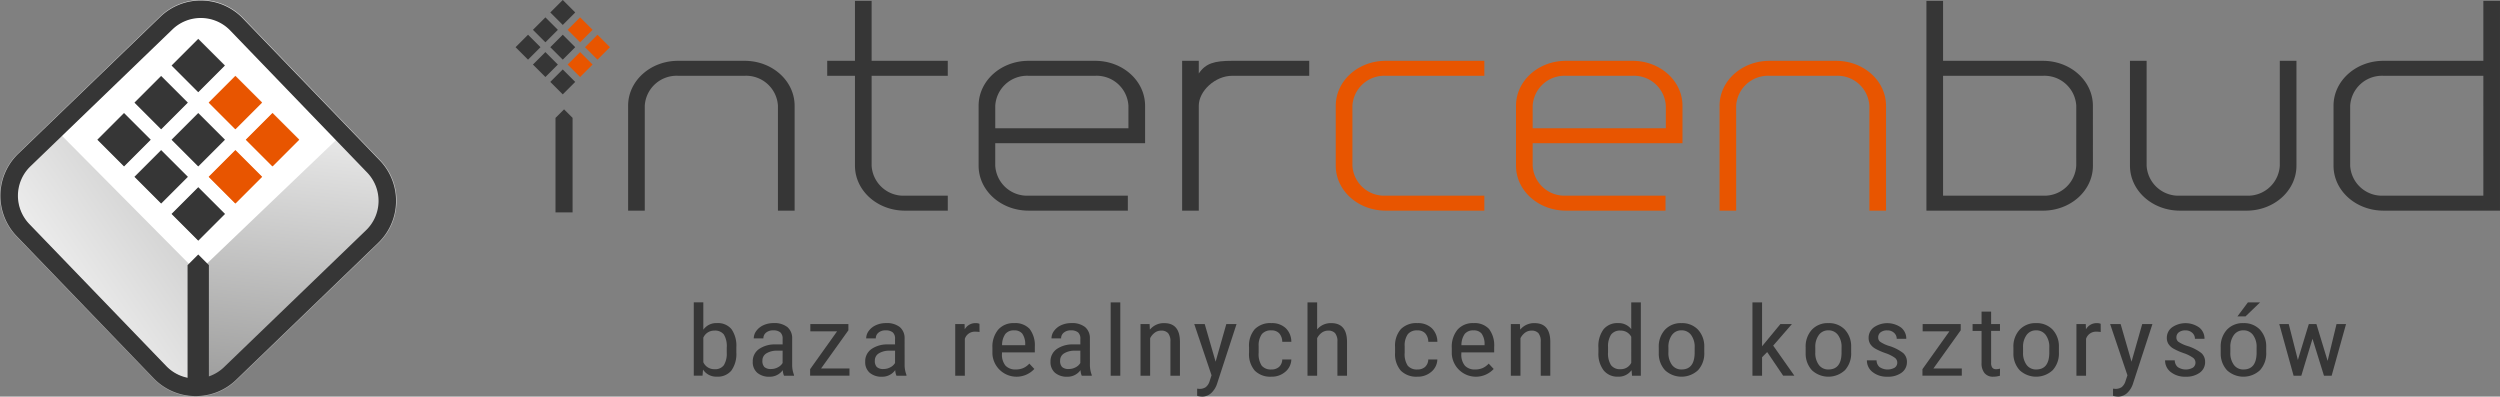 <svg xmlns="http://www.w3.org/2000/svg" xmlns:xlink="http://www.w3.org/1999/xlink" width="378.226" height="60.001" viewBox="0 0 378.226 60.001">
  <rect x="0" y="0" width="378.226" height="60.001" fill="#808080" stroke="none"/>
  <defs>
    <linearGradient id="linear-gradient" x1="0.083" y1="0.975" x2="2.724" y2="-1.504" gradientUnits="objectBoundingBox">
      <stop offset="0" stop-color="#fff"/>
      <stop offset="1" stop-color="#595958"/>
    </linearGradient>
    <linearGradient id="linear-gradient-2" x1="0.554" y1="-0.316" x2="0.374" y2="1.918" xlink:href="#linear-gradient"/>
    <linearGradient id="linear-gradient-3" x1="0.629" y1="6.621" x2="0.333" y2="-7.4" gradientUnits="objectBoundingBox">
      <stop offset="0" stop-color="#fff"/>
      <stop offset="0.004" stop-color="#e85500"/>
      <stop offset="1" stop-color="#fff"/>
    </linearGradient>
    <linearGradient id="linear-gradient-4" x1="0.588" y1="4.652" x2="0.292" y2="-9.369" xlink:href="#linear-gradient-3"/>
    <linearGradient id="linear-gradient-5" x1="0.608" y1="5.616" x2="0.312" y2="-8.405" xlink:href="#linear-gradient-3"/>
    <linearGradient id="linear-gradient-6" x1="0.328" y1="-2.303" x2="0.962" y2="8.044" xlink:href="#linear-gradient"/>
    <linearGradient id="linear-gradient-7" x1="0.208" y1="-4.265" x2="0.842" y2="6.081" xlink:href="#linear-gradient"/>
    <linearGradient id="linear-gradient-8" x1="0.272" y1="-3.224" x2="0.905" y2="7.123" xlink:href="#linear-gradient"/>
    <linearGradient id="linear-gradient-9" x1="0.088" y1="-6.228" x2="0.722" y2="4.119" xlink:href="#linear-gradient"/>
    <linearGradient id="linear-gradient-10" x1="0.152" y1="-5.186" x2="0.785" y2="5.16" xlink:href="#linear-gradient"/>
    <linearGradient id="linear-gradient-11" x1="0.216" y1="-4.145" x2="0.849" y2="6.201" xlink:href="#linear-gradient"/>
    <linearGradient id="linear-gradient-12" x1="0.568" y1="-0.45" x2="0.362" y2="2.433" xlink:href="#linear-gradient"/>
  </defs>
  <g id="logo" transform="translate(0 0)">
    <g id="Group_2097" data-name="Group 2097" transform="translate(0)">
      <g id="Group_276" data-name="Group 276" transform="translate(-281 -32)">
        <g id="Group_273" data-name="Group 273" transform="translate(-308.445 -803.532)">
          <path id="Path_163" data-name="Path 163" d="M627.443,880.611,605.3,858.332,623.928,839.5l3.735-.981L631.4,839.8l19.378,19.76L628.04,880.611" transform="translate(-7.993 -1.504)" fill="#fff"/>
          <g id="Group_269" data-name="Group 269" transform="translate(589.445 835.533)">
            <path id="Path_164" data-name="Path 164" d="M621.169,914.265a2.012,2.012,0,0,1-3.446,1.41l-23.941-24.34a6.8,6.8,0,0,1-.146-9.286l5.1-5.739L619.552,897.3l1.62.309Z" transform="translate(-590.67 -857.088)" fill="url(#linear-gradient)"/>
            <path id="Path_165" data-name="Path 165" d="M650.622,915.362a2.012,2.012,0,0,0,3.447,1.411l23.941-24.34a6.8,6.8,0,0,0,.146-9.286l-5.1-4.66-20.645,19.748-1.789,2.472Z" transform="translate(-621.286 -858.185)" fill="url(#linear-gradient-2)"/>
            <g id="Group_268" data-name="Group 268" transform="translate(14.714 5.83)">
              <g id="Group_266" data-name="Group 266" transform="translate(16.874 5.625)">
                <rect id="Rectangle_174" data-name="Rectangle 174" width="5.711" height="5.711" transform="translate(0 4.038) rotate(-45)" fill="url(#linear-gradient-3)"/>
                <rect id="Rectangle_175" data-name="Rectangle 175" width="5.711" height="5.711" transform="translate(0 15.288) rotate(-45)" fill="url(#linear-gradient-4)"/>
                <rect id="Rectangle_176" data-name="Rectangle 176" width="5.711" height="5.711" transform="translate(5.625 9.663) rotate(-45)" fill="url(#linear-gradient-5)"/>
              </g>
              <g id="Group_267" data-name="Group 267">
                <rect id="Rectangle_177" data-name="Rectangle 177" width="5.711" height="5.711" transform="translate(11.249 4.038) rotate(-45)" fill="url(#linear-gradient-6)"/>
                <rect id="Rectangle_178" data-name="Rectangle 178" width="5.711" height="5.711" transform="translate(11.249 15.288) rotate(-45)" fill="url(#linear-gradient-7)"/>
                <rect id="Rectangle_179" data-name="Rectangle 179" width="5.711" height="5.711" transform="translate(5.625 9.663) rotate(-45)" fill="url(#linear-gradient-8)"/>
                <rect id="Rectangle_180" data-name="Rectangle 180" width="5.711" height="5.711" transform="translate(11.249 26.537) rotate(-45)" fill="url(#linear-gradient-9)"/>
                <rect id="Rectangle_181" data-name="Rectangle 181" width="5.711" height="5.711" transform="translate(5.625 20.913) rotate(-45)" fill="url(#linear-gradient-10)"/>
                <rect id="Rectangle_182" data-name="Rectangle 182" width="5.711" height="5.711" transform="translate(0 15.288) rotate(-45)" fill="url(#linear-gradient-11)"/>
              </g>
            </g>
            <path id="Path_167" data-name="Path 167" d="M619.064,895.533l-.168,0a8.786,8.786,0,0,1-6.205-2.705l-20.769-21.545a8.845,8.845,0,0,1,.23-12.507L613.7,838a8.856,8.856,0,0,1,12.507.23l20.77,21.546a8.856,8.856,0,0,1-.231,12.507L625.2,893.056A8.781,8.781,0,0,1,619.064,895.533Zm-3.526-55.618-21.546,20.769a6.192,6.192,0,0,0-.16,8.756L614.6,890.985a6.192,6.192,0,0,0,8.756.161L644.9,870.378a6.2,6.2,0,0,0,.16-8.756l-20.769-21.546a6.2,6.2,0,0,0-8.757-.161Z" transform="translate(-589.445 -835.533)" fill="url(#linear-gradient-12)"/>
          </g>
          <g id="Group_272" data-name="Group 272" transform="translate(589.51 835.61)">
            <path id="Path_168" data-name="Path 168" d="M619.116,895.533a8.8,8.8,0,0,1-6.354-2.695l-20.716-21.491a8.824,8.824,0,0,1,.229-12.476l21.491-20.716a8.833,8.833,0,0,1,12.476.229l20.715,21.491a8.823,8.823,0,0,1-.229,12.476l-21.491,20.715A8.791,8.791,0,0,1,619.116,895.533Zm.772-57.2a6.156,6.156,0,0,0-4.286,1.727l-21.491,20.716a6.184,6.184,0,0,0-.161,8.735L614.667,891a6.184,6.184,0,0,0,8.735.16l21.491-20.715a6.177,6.177,0,0,0,.161-8.735l-20.715-21.491A6.161,6.161,0,0,0,619.888,838.334Z" transform="translate(-589.576 -835.689)" fill="#363636"/>
            <path id="Union_3" data-name="Union 3" d="M10565.935,11464.364v-17.827l.008-.009h3.217l0,.006v17.83Zm0-17.836h.008l-.008.009Zm3.225,0h0v.006Zm-3.217,0,1.608-1.605,1.605,1.605Z" transform="translate(-10537.623 -11406.5)" fill="#363636" stroke="rgba(0,0,0,0)" stroke-miterlimit="10" stroke-width="1"/>
            <g id="Group_271" data-name="Group 271" transform="translate(14.676 5.817)">
              <rect id="Rectangle_183" data-name="Rectangle 183" width="5.697" height="5.697" transform="translate(11.221 4.028) rotate(-45)" fill="#363636"/>
              <rect id="Rectangle_184" data-name="Rectangle 184" width="5.697" height="5.697" transform="translate(11.221 15.25) rotate(-45)" fill="#363636"/>
              <rect id="Rectangle_185" data-name="Rectangle 185" width="5.697" height="5.697" transform="translate(16.832 9.639) rotate(-45)" fill="#e85500"/>
              <rect id="Rectangle_186" data-name="Rectangle 186" width="5.697" height="5.697" transform="translate(5.611 9.639) rotate(-45)" fill="#363636"/>
              <rect id="Rectangle_187" data-name="Rectangle 187" width="5.697" height="5.697" transform="translate(11.221 26.471) rotate(-45)" fill="#363636"/>
              <rect id="Rectangle_188" data-name="Rectangle 188" width="5.697" height="5.697" transform="translate(16.832 20.86) rotate(-45)" fill="#e85500"/>
              <rect id="Rectangle_189" data-name="Rectangle 189" width="5.697" height="5.697" transform="translate(22.442 15.25) rotate(-45)" fill="#e85500"/>
              <rect id="Rectangle_190" data-name="Rectangle 190" width="5.697" height="5.697" transform="translate(5.611 20.86) rotate(-45)" fill="#363636"/>
              <rect id="Rectangle_191" data-name="Rectangle 191" width="5.697" height="5.697" transform="translate(0 15.25) rotate(-45)" fill="#363636"/>
            </g>
          </g>
        </g>
      </g>
      <g id="Group_314" data-name="Group 314" transform="translate(-395.728 -997.834)">
        <g id="Group_315" data-name="Group 315" transform="translate(500.689 1043.582)">
          <path id="Path_12" data-name="Path 12" d="M543.3,1058.016a2.368,2.368,0,0,0-2.056,1v-4.141H539.8v11.095h1.325l.074-.925a2.373,2.373,0,0,0,2.121,1.07,2.632,2.632,0,0,0,2.171-.925,4.3,4.3,0,0,0,.748-2.752v-.773a4.361,4.361,0,0,0-.741-2.745A2.652,2.652,0,0,0,543.3,1058.016Zm1.488,4.48a3.326,3.326,0,0,1-.435,1.882,1.607,1.607,0,0,1-1.415.607,1.79,1.79,0,0,1-1.694-1.052v-3.716a1.788,1.788,0,0,1,1.678-1.068,1.666,1.666,0,0,1,1.427.589,3.367,3.367,0,0,1,.439,1.973Z" transform="translate(-539.799 -1054.88)" fill="#363636"/>
          <path id="Path_13" data-name="Path 13" d="M553.847,1059.962a2.179,2.179,0,0,0-.729-1.736,3.152,3.152,0,0,0-2.076-.6,3.636,3.636,0,0,0-1.521.31,2.727,2.727,0,0,0-1.086.855,1.907,1.907,0,0,0-.4,1.146h1.456a1.088,1.088,0,0,1,.411-.871,1.619,1.619,0,0,1,1.07-.342,1.661,1.661,0,0,1,1.077.3,1.237,1.237,0,0,1,.353,1v.83H551.33a4.157,4.157,0,0,0-2.524.715,2.251,2.251,0,0,0-.922,1.892,2.118,2.118,0,0,0,.679,1.68,2.763,2.763,0,0,0,1.887.6,2.393,2.393,0,0,0,1.974-1,2.536,2.536,0,0,0,.189.853h1.513v-.116a4.22,4.22,0,0,1-.279-1.566Zm-1.448,3.7a1.711,1.711,0,0,1-.707.65,2.129,2.129,0,0,1-1.02.26,1.436,1.436,0,0,1-1.028-.3,1.309,1.309,0,0,1-.3-.965,1.245,1.245,0,0,1,.6-1.1,3.021,3.021,0,0,1,1.636-.408h.822Z" transform="translate(-538.96 -1054.493)" fill="#363636"/>
          <path id="Path_14" data-name="Path 14" d="M561.537,1058.7v-.946h-5.757v1.1h4.047l-4.08,5.727v.983H561.7v-1.09h-4.294Z" transform="translate(-538.145 -1054.476)" fill="#363636"/>
          <path id="Path_15" data-name="Path 15" d="M569.257,1059.962a2.179,2.179,0,0,0-.727-1.736,3.156,3.156,0,0,0-2.076-.6,3.645,3.645,0,0,0-1.522.31,2.717,2.717,0,0,0-1.085.855,1.9,1.9,0,0,0-.4,1.146H564.9a1.089,1.089,0,0,1,.412-.871,1.615,1.615,0,0,1,1.07-.342,1.661,1.661,0,0,1,1.077.3,1.24,1.24,0,0,1,.353,1v.83h-1.069a4.159,4.159,0,0,0-2.524.715,2.253,2.253,0,0,0-.921,1.892,2.118,2.118,0,0,0,.678,1.68,2.764,2.764,0,0,0,1.888.6,2.393,2.393,0,0,0,1.974-1,2.506,2.506,0,0,0,.19.853h1.513v-.116a4.223,4.223,0,0,1-.28-1.566Zm-1.447,3.7a1.714,1.714,0,0,1-.707.65,2.129,2.129,0,0,1-1.02.26,1.436,1.436,0,0,1-1.027-.3,1.308,1.308,0,0,1-.3-.965,1.247,1.247,0,0,1,.6-1.1,3.025,3.025,0,0,1,1.637-.408h.822Z" transform="translate(-537.361 -1054.493)" fill="#363636"/>
          <path id="Path_16" data-name="Path 16" d="M578.729,1057.63a1.844,1.844,0,0,0-1.654.94l-.024-.795h-1.415v7.814h1.456V1060a1.576,1.576,0,0,1,1.563-1.076,4.3,4.3,0,0,1,.658.049l-.009-1.242A1.458,1.458,0,0,0,578.729,1057.63Z" transform="translate(-536.081 -1054.493)" fill="#363636"/>
          <path id="Path_17" data-name="Path 17" d="M584.024,1057.63a3.047,3.047,0,0,0-2.422.993,4.027,4.027,0,0,0-.868,2.741v.946a3.66,3.66,0,0,0,6.34,2.253l-.756-.808a2.757,2.757,0,0,1-.917.674,2.8,2.8,0,0,1-1.13.213,2.03,2.03,0,0,1-1.551-.57,2.6,2.6,0,0,1-.539-1.827v-.182h4.967v-.837a4.09,4.09,0,0,0-.789-2.723A2.96,2.96,0,0,0,584.024,1057.63Zm1.67,3.337h-3.5a2.927,2.927,0,0,1,.493-1.693,1.611,1.611,0,0,1,1.34-.545,1.491,1.491,0,0,1,1.213.477,2.712,2.712,0,0,1,.457,1.589Z" transform="translate(-535.551 -1054.493)" fill="#363636"/>
          <path id="Path_18" data-name="Path 18" d="M594.655,1059.962a2.182,2.182,0,0,0-.727-1.736,3.157,3.157,0,0,0-2.077-.6,3.64,3.64,0,0,0-1.521.31,2.715,2.715,0,0,0-1.085.855,1.9,1.9,0,0,0-.4,1.146H590.3a1.085,1.085,0,0,1,.412-.871,1.614,1.614,0,0,1,1.068-.342,1.659,1.659,0,0,1,1.077.3,1.237,1.237,0,0,1,.354,1v.83h-1.07a4.159,4.159,0,0,0-2.524.715,2.254,2.254,0,0,0-.922,1.892,2.118,2.118,0,0,0,.679,1.68,2.764,2.764,0,0,0,1.888.6,2.393,2.393,0,0,0,1.974-1,2.539,2.539,0,0,0,.189.853h1.513v-.116a4.223,4.223,0,0,1-.279-1.566Zm-1.447,3.7a1.715,1.715,0,0,1-.708.65,2.129,2.129,0,0,1-1.02.26,1.437,1.437,0,0,1-1.028-.3,1.309,1.309,0,0,1-.3-.965,1.245,1.245,0,0,1,.6-1.1,3.025,3.025,0,0,1,1.637-.408h.822Z" transform="translate(-534.726 -1054.493)" fill="#363636"/>
          <rect id="Rectangle_1" data-name="Rectangle 1" width="1.456" height="11.095" transform="translate(63.073 0.001)" fill="#363636"/>
          <path id="Path_19" data-name="Path 19" d="M604.611,1057.63a2.722,2.722,0,0,0-2.162.989l-.042-.844h-1.373v7.814h1.456v-5.677a2.344,2.344,0,0,1,.694-.83,1.6,1.6,0,0,1,.975-.318,1.347,1.347,0,0,1,1.049.387,1.933,1.933,0,0,1,.35,1.3v5.135H607V1060.4Q606.971,1057.631,604.611,1057.63Z" transform="translate(-533.446 -1054.493)" fill="#363636"/>
          <path id="Path_20" data-name="Path 20" d="M611.63,1063.449l-1.645-5.692H608.4l2.615,7.749-.288.874a1.836,1.836,0,0,1-.58.914,1.642,1.642,0,0,1-.991.264l-.32-.03v1.084a3.28,3.28,0,0,0,.756.116,2.022,2.022,0,0,0,1.365-.525,3.368,3.368,0,0,0,.929-1.527l2.911-8.919H613.25Z" transform="translate(-532.681 -1054.476)" fill="#363636"/>
          <path id="Path_21" data-name="Path 21" d="M617.85,1059.287a1.776,1.776,0,0,1,1.439-.559,1.562,1.562,0,0,1,1.172.433,1.952,1.952,0,0,1,.472,1.3h1.374a2.875,2.875,0,0,0-.851-2.073,3.023,3.023,0,0,0-2.168-.758,3.29,3.29,0,0,0-2.517.92,3.8,3.8,0,0,0-.863,2.691v.859a3.812,3.812,0,0,0,.868,2.72,3.312,3.312,0,0,0,2.521.914,3.1,3.1,0,0,0,2.1-.741,2.513,2.513,0,0,0,.909-1.866h-1.374a1.554,1.554,0,0,1-.477,1.122,1.664,1.664,0,0,1-1.159.393,1.781,1.781,0,0,1-1.468-.57,3.135,3.135,0,0,1-.465-1.95v-1A2.925,2.925,0,0,1,617.85,1059.287Z" transform="translate(-531.901 -1054.493)" fill="#363636"/>
          <path id="Path_22" data-name="Path 22" d="M627.5,1058.016a2.7,2.7,0,0,0-2.121.947v-4.083h-1.456v11.095h1.456V1060.3a2.343,2.343,0,0,1,.694-.83,1.6,1.6,0,0,1,.975-.318,1.346,1.346,0,0,1,1.049.387,1.932,1.932,0,0,1,.35,1.3v5.135H629.9v-5.193Q629.864,1058.017,627.5,1058.016Z" transform="translate(-531.07 -1054.88)" fill="#363636"/>
          <path id="Path_23" data-name="Path 23" d="M637.867,1059.287a1.774,1.774,0,0,1,1.439-.559,1.559,1.559,0,0,1,1.171.433,1.958,1.958,0,0,1,.474,1.3h1.373a2.875,2.875,0,0,0-.851-2.073,3.022,3.022,0,0,0-2.167-.758,3.287,3.287,0,0,0-2.517.92,3.8,3.8,0,0,0-.864,2.691v.859a3.813,3.813,0,0,0,.867,2.72,3.315,3.315,0,0,0,2.521.914,3.1,3.1,0,0,0,2.1-.741,2.512,2.512,0,0,0,.908-1.866h-1.373a1.562,1.562,0,0,1-.477,1.122,1.668,1.668,0,0,1-1.16.393,1.782,1.782,0,0,1-1.468-.57,3.136,3.136,0,0,1-.465-1.95v-1A2.927,2.927,0,0,1,637.867,1059.287Z" transform="translate(-529.825 -1054.493)" fill="#363636"/>
          <path id="Path_24" data-name="Path 24" d="M646.988,1057.63a3.047,3.047,0,0,0-2.422.993,4.027,4.027,0,0,0-.868,2.741v.946a3.66,3.66,0,0,0,6.34,2.253l-.757-.808a2.763,2.763,0,0,1-.916.674,2.8,2.8,0,0,1-1.131.213,2.026,2.026,0,0,1-1.55-.57,2.6,2.6,0,0,1-.539-1.827v-.182h4.967v-.837a4.09,4.09,0,0,0-.789-2.723A2.961,2.961,0,0,0,646.988,1057.63Zm1.669,3.337h-3.5a2.945,2.945,0,0,1,.493-1.693,1.613,1.613,0,0,1,1.341-.545,1.493,1.493,0,0,1,1.213.477,2.712,2.712,0,0,1,.456,1.589Z" transform="translate(-529.018 -1054.493)" fill="#363636"/>
          <path id="Path_25" data-name="Path 25" d="M655.368,1057.63a2.722,2.722,0,0,0-2.162.989l-.042-.844h-1.373v7.814h1.456v-5.677a2.344,2.344,0,0,1,.694-.83,1.6,1.6,0,0,1,.975-.318,1.347,1.347,0,0,1,1.049.387,1.933,1.933,0,0,1,.35,1.3v5.135h1.447V1060.4Q657.728,1057.631,655.368,1057.63Z" transform="translate(-528.178 -1054.493)" fill="#363636"/>
          <path id="Path_26" data-name="Path 26" d="M668.764,1058.925a2.393,2.393,0,0,0-1.99-.909,2.683,2.683,0,0,0-2.209.947,4.273,4.273,0,0,0-.769,2.75v.8a4.112,4.112,0,0,0,.8,2.662,2.668,2.668,0,0,0,2.167.943,2.378,2.378,0,0,0,2.047-.983l.074.838h1.332V1054.88h-1.455Zm0,5.1a1.739,1.739,0,0,1-1.62.959,1.662,1.662,0,0,1-1.447-.616,3.33,3.33,0,0,1-.445-1.931v-.779a3.294,3.294,0,0,1,.453-1.893,1.662,1.662,0,0,1,1.447-.617,1.775,1.775,0,0,1,1.613.939Z" transform="translate(-526.933 -1054.88)" fill="#363636"/>
          <path id="Path_27" data-name="Path 27" d="M675.5,1057.63a3.272,3.272,0,0,0-2.488.993,3.759,3.759,0,0,0-.941,2.7v.853a3.685,3.685,0,0,0,.967,2.6,3.666,3.666,0,0,0,4.979-.03,3.747,3.747,0,0,0,.937-2.687v-.822a3.711,3.711,0,0,0-.966-2.638A3.316,3.316,0,0,0,675.5,1057.63Zm2,4.572q-.056,2.439-1.981,2.441a1.745,1.745,0,0,1-1.451-.689,3.013,3.013,0,0,1-.539-1.9v-.744a3.014,3.014,0,0,1,.539-1.889,1.722,1.722,0,0,1,1.435-.7,1.75,1.75,0,0,1,1.456.7,3.008,3.008,0,0,1,.542,1.9Z" transform="translate(-526.075 -1054.493)" fill="#363636"/>
          <path id="Path_28" data-name="Path 28" d="M690.879,1058.161h-1.743l-2.771,3.358v-6.638h-1.456v11.094h1.456v-2.8l.773-.78,2.418,3.575h1.694l-3.2-4.55Z" transform="translate(-524.742 -1054.88)" fill="#363636"/>
          <path id="Path_29" data-name="Path 29" d="M695.633,1057.63a3.272,3.272,0,0,0-2.488.993,3.764,3.764,0,0,0-.942,2.7v.853a3.685,3.685,0,0,0,.967,2.6,3.666,3.666,0,0,0,4.979-.03,3.747,3.747,0,0,0,.937-2.687v-.822a3.707,3.707,0,0,0-.966-2.638A3.316,3.316,0,0,0,695.633,1057.63Zm2,4.572q-.058,2.439-1.982,2.441a1.745,1.745,0,0,1-1.451-.689,3.012,3.012,0,0,1-.539-1.9v-.744a3.013,3.013,0,0,1,.539-1.889,1.722,1.722,0,0,1,1.435-.7,1.75,1.75,0,0,1,1.456.7,3.007,3.007,0,0,1,.543,1.9Z" transform="translate(-523.985 -1054.493)" fill="#363636"/>
          <path id="Path_30" data-name="Path 30" d="M703.861,1061.053a4.979,4.979,0,0,1-1.287-.626.8.8,0,0,1-.267-.626.949.949,0,0,1,.365-.782,1.579,1.579,0,0,1,1.008-.291,1.456,1.456,0,0,1,1.028.372,1.175,1.175,0,0,1,.4.9h1.448a2.128,2.128,0,0,0-.789-1.7,3.592,3.592,0,0,0-4.116-.033,1.946,1.946,0,0,0-.793,1.585,1.718,1.718,0,0,0,.238.921,2.2,2.2,0,0,0,.72.69,9.464,9.464,0,0,0,1.657.729,5.488,5.488,0,0,1,1.366.692.9.9,0,0,1,.353.708.914.914,0,0,1-.379.77,2.2,2.2,0,0,1-2.3-.082,1.348,1.348,0,0,1-.453-1.018H700.6a2.191,2.191,0,0,0,.863,1.775,3.461,3.461,0,0,0,2.254.7,3.424,3.424,0,0,0,2.138-.613,1.946,1.946,0,0,0,.8-1.629,1.749,1.749,0,0,0-.584-1.35A6.753,6.753,0,0,0,703.861,1061.053Z" transform="translate(-523.115 -1054.493)" fill="#363636"/>
          <path id="Path_31" data-name="Path 31" d="M714,1058.7v-.946h-5.757v1.1h4.046l-4.079,5.727v.983h5.954v-1.09h-4.293Z" transform="translate(-522.324 -1054.476)" fill="#363636"/>
          <path id="Path_32" data-name="Path 32" d="M718.06,1064.576a1.185,1.185,0,0,1-.173-.7v-4.854h1.341v-1.032h-1.341V1056.1H716.44v1.892h-1.357v1.032h1.357v4.854a2.32,2.32,0,0,0,.452,1.531,1.616,1.616,0,0,0,1.316.543,3.639,3.639,0,0,0,1.011-.144l.016-1.078a2.055,2.055,0,0,1-.584.087A.682.682,0,0,1,718.06,1064.576Z" transform="translate(-521.611 -1054.709)" fill="#363636"/>
          <path id="Path_33" data-name="Path 33" d="M724.108,1057.63a3.272,3.272,0,0,0-2.488.993,3.765,3.765,0,0,0-.942,2.7v.853a3.686,3.686,0,0,0,.967,2.6,3.666,3.666,0,0,0,4.979-.03,3.746,3.746,0,0,0,.937-2.687v-.822a3.705,3.705,0,0,0-.966-2.638A3.316,3.316,0,0,0,724.108,1057.63Zm2,4.572q-.056,2.439-1.981,2.441a1.745,1.745,0,0,1-1.451-.689,3.012,3.012,0,0,1-.539-1.9v-.744a3.014,3.014,0,0,1,.539-1.889,1.721,1.721,0,0,1,1.435-.7,1.751,1.751,0,0,1,1.456.7,3.008,3.008,0,0,1,.542,1.9Z" transform="translate(-521.029 -1054.493)" fill="#363636"/>
          <path id="Path_34" data-name="Path 34" d="M732.409,1057.63a1.842,1.842,0,0,0-1.652.94l-.026-.795h-1.414v7.814h1.456V1060a1.576,1.576,0,0,1,1.562-1.076,4.285,4.285,0,0,1,.658.049l-.008-1.242A1.46,1.46,0,0,0,732.409,1057.63Z" transform="translate(-520.134 -1054.493)" fill="#363636"/>
          <path id="Path_35" data-name="Path 35" d="M737.17,1063.449l-1.646-5.692h-1.587l2.616,7.749-.288.874a1.837,1.837,0,0,1-.58.914,1.645,1.645,0,0,1-.991.264l-.321-.03v1.084a3.291,3.291,0,0,0,.757.116,2.023,2.023,0,0,0,1.365-.525,3.356,3.356,0,0,0,.928-1.527l2.912-8.919h-1.546Z" transform="translate(-519.654 -1054.476)" fill="#363636"/>
          <path id="Path_36" data-name="Path 36" d="M744.736,1061.053a4.973,4.973,0,0,1-1.287-.626.8.8,0,0,1-.267-.626.949.949,0,0,1,.365-.782,1.581,1.581,0,0,1,1.008-.291,1.461,1.461,0,0,1,1.029.372,1.179,1.179,0,0,1,.4.9h1.447a2.129,2.129,0,0,0-.789-1.7,3.592,3.592,0,0,0-4.116-.033,1.946,1.946,0,0,0-.794,1.585,1.717,1.717,0,0,0,.238.921,2.2,2.2,0,0,0,.72.69,9.461,9.461,0,0,0,1.657.729,5.488,5.488,0,0,1,1.365.692.9.9,0,0,1,.353.708.914.914,0,0,1-.379.77,2.2,2.2,0,0,1-2.3-.082,1.348,1.348,0,0,1-.453-1.018h-1.464a2.189,2.189,0,0,0,.864,1.775,3.458,3.458,0,0,0,2.253.7,3.422,3.422,0,0,0,2.138-.613,1.946,1.946,0,0,0,.8-1.629,1.746,1.746,0,0,0-.584-1.35A6.74,6.74,0,0,0,744.736,1061.053Z" transform="translate(-518.873 -1054.493)" fill="#363636"/>
          <path id="Path_37" data-name="Path 37" d="M752.523,1057.63a3.268,3.268,0,0,0-2.487.993,3.76,3.76,0,0,0-.943,2.7v.853a3.686,3.686,0,0,0,.967,2.6,3.666,3.666,0,0,0,4.979-.03,3.748,3.748,0,0,0,.938-2.687v-.822a3.708,3.708,0,0,0-.967-2.638A3.316,3.316,0,0,0,752.523,1057.63Zm2,4.572q-.058,2.439-1.982,2.441a1.746,1.746,0,0,1-1.452-.689,3.012,3.012,0,0,1-.539-1.9v-.744a3.014,3.014,0,0,1,.539-1.889,1.723,1.723,0,0,1,1.435-.7,1.749,1.749,0,0,1,1.456.7,3.009,3.009,0,0,1,.543,1.9Z" transform="translate(-518.081 -1054.493)" fill="#363636"/>
          <path id="Path_38" data-name="Path 38" d="M754.811,1054.88h-1.842L751.382,1057l1.225,0Z" transform="translate(-517.844 -1054.88)" fill="#363636"/>
          <path id="Path_39" data-name="Path 39" d="M764.432,1063.325l-1.694-5.568h-1.151l-1.653,5.431-1.382-5.431h-1.431l2.163,7.814h1.168l1.694-5.589,1.735,5.589h1.16l2.179-7.814h-1.439Z" transform="translate(-517.248 -1054.476)" fill="#363636"/>
        </g>
        <path id="Path_40" data-name="Path 40" d="M746.076,1011.492H730.965v18.136h15.111a4.82,4.82,0,0,0,5.037-4.534v-9.067A4.82,4.82,0,0,0,746.076,1011.492Z" transform="translate(-41.269 -2.191)" fill="none"/>
        <path id="Path_41" data-name="Path 41" d="M575.281,1011.492H565.206a4.82,4.82,0,0,0-5.037,4.535v3.4h20.149v-3.4A4.82,4.82,0,0,0,575.281,1011.492Z" transform="translate(-13.868 -2.191)" fill="none"/>
        <path id="Path_42" data-name="Path 42" d="M672.118,1011.492H662.044a4.82,4.82,0,0,0-5.037,4.535v3.4h20.149v-3.4A4.82,4.82,0,0,0,672.118,1011.492Z" transform="translate(-29.404 -2.191)" fill="none"/>
        <path id="Path_43" data-name="Path 43" d="M804.323,1016.027v9.067a4.82,4.82,0,0,0,5.037,4.534h15.112v-18.136H809.36A4.82,4.82,0,0,0,804.323,1016.027Z" transform="translate(-53.038 -2.191)" fill="none"/>
        <path id="Path_44" data-name="Path 44" d="M511.64,1008.793H501.565c-4.181,0-7.555,3.037-7.555,6.8v15.868h2.519v-15.868a4.819,4.819,0,0,1,5.037-4.534H511.64a4.82,4.82,0,0,1,5.037,4.534v15.868H519.2v-15.868C519.2,1011.83,515.821,1008.793,511.64,1008.793Z" transform="translate(-3.254 -1.758)" fill="#363636"/>
        <path id="Path_45" data-name="Path 45" d="M548.128,1029.729v-2.267h-6.485a4.82,4.82,0,0,1-5.037-4.534v-13.6h11.522v-2.266H536.606v-9.068h-2.519v9.068h-4.2v2.266h4.2v13.6c0,3.763,3.375,6.8,7.556,6.8Z" transform="translate(-9.01 -0.025)" fill="#363636"/>
        <path id="Path_46" data-name="Path 46" d="M574.8,1008.793H564.724c-4.18,0-7.555,3.037-7.555,6.8v9.067c0,3.763,3.375,6.8,7.555,6.8h15.022v-2.267H564.724a4.819,4.819,0,0,1-5.037-4.534v-3.4h22.668v-5.667C582.355,1011.83,578.98,1008.793,574.8,1008.793Zm5.037,10.2H559.688v-3.4a4.82,4.82,0,0,1,5.037-4.534H574.8a4.82,4.82,0,0,1,5.037,4.534Z" transform="translate(-13.387 -1.758)" fill="#363636"/>
        <path id="Path_47" data-name="Path 47" d="M613.072,1011.059v-2.266H601.4c-2.67,0-4,.372-5.037,1.921v-1.921h-2.519v22.668h2.519v-15.868c0-2.267,2.518-4.534,5.037-4.534Z" transform="translate(-19.271 -1.758)" fill="#363636"/>
        <path id="Path_48" data-name="Path 48" d="M644.007,1029.194H629.084a4.82,4.82,0,0,1-5.037-4.534v-9.067a4.82,4.82,0,0,1,5.037-4.534h14.923v-2.266H629.084c-4.181,0-7.556,3.037-7.556,6.8v9.067c0,3.763,3.375,6.8,7.556,6.8h14.923Z" transform="translate(-23.712 -1.758)" fill="#e85500"/>
        <path id="Path_49" data-name="Path 49" d="M671.637,1008.793H661.563c-4.181,0-7.556,3.037-7.556,6.8v9.067c0,3.763,3.375,6.8,7.556,6.8h15.062v-2.267H661.563a4.82,4.82,0,0,1-5.037-4.534v-3.4h22.667v-5.667C679.193,1011.83,675.818,1008.793,671.637,1008.793Zm5.037,10.2H656.526v-3.4a4.82,4.82,0,0,1,5.037-4.534h10.074a4.82,4.82,0,0,1,5.037,4.534Z" transform="translate(-28.922 -1.758)" fill="#e85500"/>
        <path id="Path_50" data-name="Path 50" d="M713.354,1015.594v15.868h2.519v-15.868c0-3.764-3.376-6.8-7.556-6.8H698.241c-4.18,0-7.555,3.037-7.555,6.8v15.868H693.2v-15.868a4.82,4.82,0,0,1,5.037-4.534h10.075A4.82,4.82,0,0,1,713.354,1015.594Z" transform="translate(-34.807 -1.758)" fill="#e85500"/>
        <path id="Path_51" data-name="Path 51" d="M753.151,1013.861c0-3.764-3.375-6.8-7.556-6.8H730.484v-9.068h-2.519v31.736H745.6c4.181,0,7.556-3.037,7.556-6.8Zm-2.519,9.067a4.82,4.82,0,0,1-5.037,4.534H730.484v-18.136H745.6a4.82,4.82,0,0,1,5.037,4.534Z" transform="translate(-40.788 -0.025)" fill="#363636"/>
        <path id="Path_52" data-name="Path 52" d="M787.312,1024.661a4.82,4.82,0,0,1-5.037,4.534H772.2a4.819,4.819,0,0,1-5.037-4.534v-15.868h-2.519v15.868c0,3.763,3.375,6.8,7.556,6.8h10.074c4.18,0,7.556-3.037,7.556-6.8v-15.868h-2.519Z" transform="translate(-46.672 -1.758)" fill="#363636"/>
        <path id="Path_53" data-name="Path 53" d="M823.991,997.992v9.068H808.879c-4.181,0-7.555,3.037-7.555,6.8v9.067c0,3.763,3.374,6.8,7.555,6.8h17.63V997.992Zm0,29.47H808.879a4.82,4.82,0,0,1-5.037-4.534v-9.067a4.82,4.82,0,0,1,5.037-4.534h15.111Z" transform="translate(-52.556 -0.025)" fill="#363636"/>
        <path id="Union_4" data-name="Union 4" d="M0,15.59V1.295l.007-.007H2.586l0,0v14.3Zm.007-14.3L1.295,0,2.586,1.288Z" transform="translate(479.769 1014.377)" fill="#363636" stroke="rgba(0,0,0,0)" stroke-miterlimit="10" stroke-width="1"/>
        <path id="Path_55" data-name="Path 55" d="M480.73,1019.218v.006l.006-.006Z" transform="translate(-1.123 -3.431)" fill="#363636"/>
        <path id="Path_57" data-name="Path 57" d="M483.73,1019.222v0h0Z" transform="translate(-1.604 -3.431)" fill="#363636"/>
        <rect id="Rectangle_2" data-name="Rectangle 2" width="2.667" height="2.667" transform="matrix(0.707, -0.707, 0.707, 0.707, 478.981, 999.72)" fill="#363636"/>
        <rect id="Rectangle_3" data-name="Rectangle 3" width="2.667" height="2.667" transform="matrix(0.707, -0.707, 0.707, 0.707, 478.981, 1004.973)" fill="#363636"/>
        <rect id="Rectangle_4" data-name="Rectangle 4" width="2.667" height="2.667" transform="translate(481.608 1002.347) rotate(-45)" fill="#e85500"/>
        <rect id="Rectangle_5" data-name="Rectangle 5" width="2.667" height="2.667" transform="translate(476.354 1002.347) rotate(-45)" fill="#363636"/>
        <rect id="Rectangle_6" data-name="Rectangle 6" width="2.667" height="2.667" transform="translate(478.981 1010.227) rotate(-45)" fill="#363636"/>
        <rect id="Rectangle_7" data-name="Rectangle 7" width="2.667" height="2.667" transform="translate(481.608 1007.6) rotate(-45)" fill="#e85500"/>
        <rect id="Rectangle_8" data-name="Rectangle 8" width="2.667" height="2.667" transform="translate(484.234 1004.974) rotate(-45)" fill="#e85500"/>
        <rect id="Rectangle_9" data-name="Rectangle 9" width="2.667" height="2.667" transform="translate(476.354 1007.6) rotate(-45)" fill="#363636"/>
        <rect id="Rectangle_10" data-name="Rectangle 10" width="2.667" height="2.667" transform="translate(473.727 1004.974) rotate(-45)" fill="#363636"/>
      </g>
    </g>
  </g>
</svg>
